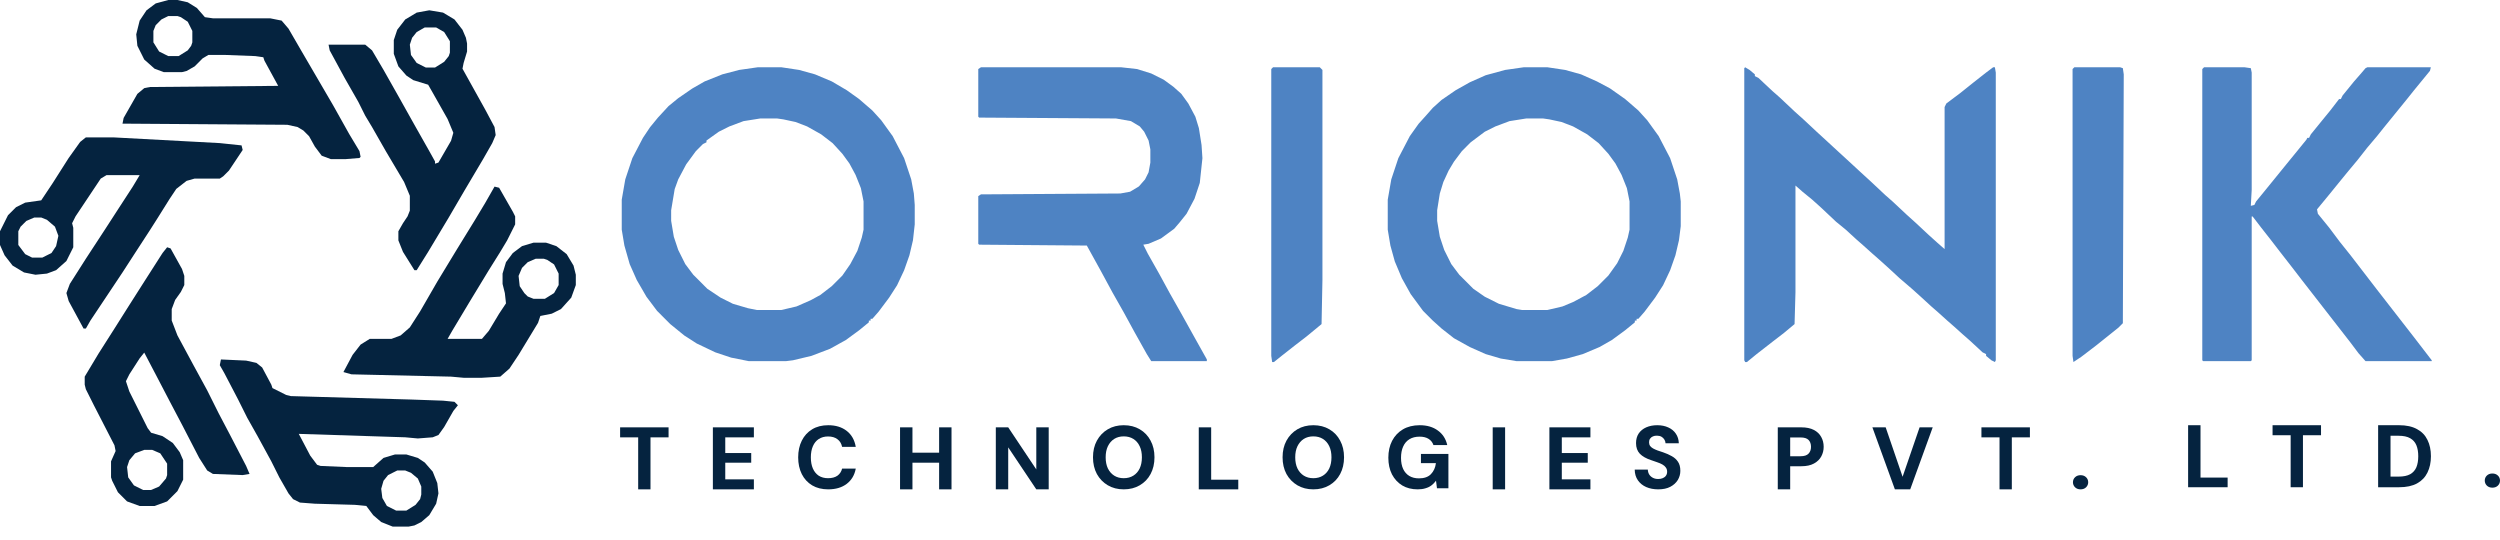 <svg width="162" height="35" viewBox="0 0 162 35" fill="none" xmlns="http://www.w3.org/2000/svg">
<path d="M49.096 4.36H50.64L51.783 4.532L52.813 4.818L53.899 5.275L54.871 5.847L55.672 6.419L56.53 7.162L57.102 7.791L57.845 8.821L58.588 10.25L59.046 11.623L59.217 12.538L59.275 13.281V14.539L59.16 15.569L58.931 16.541L58.588 17.513L58.131 18.485L57.616 19.286L56.93 20.201L56.53 20.658H56.415V20.773H56.301V20.887L55.672 21.402L54.814 22.031L53.785 22.602L52.584 23.06L51.383 23.346L50.925 23.403H48.524L47.38 23.174L46.351 22.831L45.15 22.259L44.349 21.745L43.434 21.001L42.577 20.143L41.89 19.229L41.261 18.142L40.804 17.113L40.461 15.912L40.289 14.882V12.938L40.518 11.623L40.975 10.25L41.661 8.935L42.119 8.249L42.634 7.62L43.32 6.877L43.949 6.362L44.864 5.733L45.664 5.275L46.808 4.818L47.895 4.532L49.096 4.36ZM49.267 7.677L48.181 7.849L47.266 8.192L46.579 8.535L45.779 9.107V9.221L45.55 9.335L45.093 9.793L44.464 10.651L43.949 11.623L43.72 12.252L43.491 13.624V14.311L43.663 15.34L43.949 16.198L44.406 17.113L44.921 17.799L45.836 18.714L46.694 19.286L47.494 19.686L48.467 19.972L49.038 20.086H50.64L51.612 19.858L52.527 19.457L53.156 19.114L53.899 18.542L54.585 17.856L55.1 17.113L55.557 16.255L55.843 15.397L55.958 14.882V13.053L55.786 12.195L55.443 11.337L55.043 10.594L54.585 9.965L53.956 9.278L53.213 8.706L52.298 8.192L51.555 7.906L50.754 7.734L50.354 7.677H49.267Z" fill="#4E83C3"/>
<path d="M98.733 4.36H100.277L101.42 4.532L102.45 4.818L103.479 5.275L104.337 5.733L105.309 6.419L106.167 7.162L106.738 7.791L107.482 8.821L108.225 10.25L108.683 11.623L108.854 12.538L108.912 13.053V14.654L108.797 15.569L108.568 16.541L108.225 17.513L107.768 18.485L107.253 19.286L106.567 20.201L106.167 20.658H106.052V20.773H105.938V20.887L105.309 21.402L104.451 22.031L103.65 22.488L102.564 22.946L101.535 23.232L100.562 23.403H98.275L97.246 23.232L96.274 22.946L95.244 22.488L94.215 21.916L93.414 21.287L92.843 20.773L92.213 20.143L91.413 19.057L90.841 18.028L90.383 16.941L90.098 15.912L89.926 14.882V12.938L90.155 11.623L90.612 10.25L91.356 8.821L91.927 8.02L92.442 7.448L92.843 6.991L93.414 6.476L94.329 5.847L95.244 5.332L96.274 4.875L97.532 4.532L98.733 4.36ZM98.904 7.677L97.818 7.849L96.903 8.192L96.216 8.535L95.301 9.221L94.73 9.793L94.215 10.479L93.872 11.051L93.529 11.794L93.3 12.538L93.128 13.624V14.311L93.3 15.34L93.586 16.198L94.043 17.113L94.558 17.799L95.473 18.714L96.216 19.229L97.131 19.686L98.275 20.029L98.618 20.086H100.277L101.249 19.858L101.935 19.572L102.793 19.114L103.536 18.542L104.222 17.856L104.794 17.055L105.194 16.255L105.48 15.397L105.595 14.882V13.053L105.423 12.195L105.08 11.337L104.68 10.594L104.222 9.965L103.593 9.278L102.85 8.706L101.935 8.192L101.192 7.906L100.391 7.734L99.991 7.677H98.904Z" fill="#4E83C3"/>
<path d="M113.086 4.36L113.372 4.532L113.715 4.818V4.932L113.944 5.047L114.859 5.904L115.316 6.305L116.288 7.22L116.86 7.734L117.718 8.535L118.404 9.164L119.148 9.85L119.834 10.479L120.577 11.165L121.263 11.794L122.178 12.652L122.636 13.053L123.551 13.91L124.123 14.425L124.981 15.226L125.552 15.74L126.01 16.14V6.934L126.124 6.705L127.039 6.019L127.897 5.332L128.698 4.703L129.155 4.36H129.269L129.327 4.703V23.346L129.269 23.46L129.041 23.346L128.698 23.06V22.946L128.469 22.831L127.668 22.088L127.211 21.688L126.639 21.173L126.181 20.773L125.61 20.258L125.152 19.858L124.466 19.229L123.894 18.714L123.093 18.028L122.35 17.341L121.778 16.827L121.321 16.426L120.749 15.912L120.291 15.511L119.605 14.882L118.976 14.368L118.004 13.453L117.432 12.938L116.803 12.424L116.346 12.023V18.943L116.288 21.001L115.602 21.573L114.859 22.145L113.829 22.946L113.2 23.46H113.086L113.029 23.346V4.418L113.086 4.36Z" fill="#4E83C3"/>
<path d="M142.822 4.36H145.453L145.853 4.418L145.91 4.703V12.309L145.853 13.338L146.082 13.281L146.196 13.053L146.711 12.424L148.198 10.594L148.712 9.965L149.456 9.05L149.513 8.935H149.627L149.742 8.706L150.485 7.791L151 7.162L151.572 6.419H151.686L151.8 6.19L152.544 5.275L152.944 4.818L153.287 4.418L153.402 4.36H157.519L157.462 4.589L156.432 5.847L155.975 6.419L154.488 8.249L154.031 8.821L153.402 9.564L152.773 10.365L152.201 11.051L151.686 11.68L150.943 12.595L150.142 13.567L150.199 13.853L150.943 14.768L151.629 15.683L152.315 16.541L154.031 18.771L156.432 21.859L157.576 23.346V23.403H153.287L152.83 22.888L152.315 22.202L149.113 18.085L148.541 17.341L147.74 16.312L147.168 15.569L146.539 14.768L145.968 14.025H145.91V23.346L145.853 23.403H142.765L142.708 23.346V4.475L142.822 4.36Z" fill="#4E83C3"/>
<path d="M63.564 4.36H72.656L73.685 4.475L74.6 4.761L75.401 5.161L76.03 5.618L76.545 6.076L77.002 6.705L77.46 7.563L77.688 8.306L77.86 9.393L77.917 10.25L77.746 11.852L77.403 12.881L76.888 13.853L76.43 14.425L76.087 14.825L75.229 15.454L74.429 15.797L74.086 15.855L74.372 16.426L75.115 17.742L75.801 19L76.545 20.315L77.403 21.859L78.203 23.289V23.403H74.6L74.314 22.946L73.514 21.516L72.828 20.258L72.084 18.943L71.341 17.57L70.426 15.912L63.449 15.855L63.392 15.797V12.709L63.564 12.595L72.599 12.538L73.228 12.424L73.8 12.08L74.2 11.623L74.429 11.165L74.543 10.536V9.679L74.429 9.107L74.143 8.535L73.857 8.192L73.285 7.849L72.313 7.677L63.449 7.62L63.392 7.563V4.475L63.564 4.36Z" fill="#4E83C3"/>
<path d="M82.492 4.36H85.523L85.694 4.532V18.142L85.637 21.001L84.665 21.802L83.922 22.374L83.121 23.003L82.549 23.46H82.435L82.378 23.06V4.475L82.492 4.36Z" fill="#4E83C3"/>
<path d="M134.416 4.36H137.39L137.561 4.418L137.619 4.818L137.561 20.944L137.275 21.23L135.846 22.374L134.874 23.117L134.359 23.46L134.302 23.06V4.475L134.416 4.36Z" fill="#4E83C3"/>
<path d="M5.564 8.902H7.344L14.243 9.273L15.652 9.421L15.726 9.718L14.836 11.053L14.465 11.424L14.243 11.572H12.611L12.091 11.72L11.424 12.24L10.979 12.907L10.237 14.094L9.718 14.91L8.753 16.394L7.937 17.655L5.86 20.771L5.564 21.29H5.415L4.451 19.509L4.303 18.99L4.525 18.397L5.564 16.765L6.825 14.836L7.641 13.575L8.605 12.091L9.05 11.35H6.899L6.528 11.572L4.896 14.02L4.673 14.465L4.748 14.762V16.023L4.303 16.913L3.635 17.507L3.041 17.729L2.3 17.803L1.558 17.655L0.816 17.21L0.297 16.542L0 15.875V14.985L0.519 13.946L1.039 13.427L1.632 13.13L2.671 12.982L3.412 11.869L4.451 10.237L5.193 9.198L5.564 8.902ZM2.225 14.094L1.706 14.317L1.335 14.688L1.187 14.985V15.875L1.632 16.468L2.077 16.691H2.745L3.338 16.394L3.635 15.949L3.783 15.281L3.561 14.688L3.041 14.243L2.671 14.094H2.225Z" fill="#05233F"/>
<path d="M10.83 16.023L11.053 16.097L11.795 17.433L11.943 17.878V18.471L11.72 18.916L11.35 19.436L11.127 20.029V20.771L11.498 21.735L12.537 23.664L13.427 25.296L14.168 26.779L14.91 28.189L15.949 30.192L16.171 30.711L15.726 30.785L13.798 30.711L13.427 30.488L12.907 29.672L11.795 27.521L11.053 26.112L10.163 24.406L9.347 22.848L9.05 23.219L8.382 24.257L8.16 24.702L8.382 25.37L9.569 27.744L9.792 28.041L10.534 28.263L11.201 28.708L11.646 29.302L11.869 29.821V31.082L11.498 31.824L10.83 32.491L10.014 32.788H9.05L8.234 32.491L7.641 31.898L7.27 31.156L7.195 30.934V29.895L7.492 29.227L7.418 28.857L6.083 26.26L5.563 25.222L5.489 24.925V24.406L6.379 22.922L7.418 21.29L8.308 19.881L9.347 18.249L10.534 16.394L10.83 16.023ZM9.347 29.153L8.753 29.376L8.382 29.821L8.234 30.266L8.308 30.934L8.679 31.453L9.273 31.75H9.792L10.311 31.527L10.756 31.008L10.83 30.785V30.043L10.385 29.376L9.866 29.153H9.347Z" fill="#05233F"/>
<path d="M27.818 0.667L28.708 0.816L29.45 1.261L29.969 1.929L30.192 2.448L30.266 2.819V3.338L30.043 4.08L29.969 4.451L31.453 7.121L32.046 8.234L32.12 8.753L31.898 9.273L31.305 10.311L30.118 12.314L29.079 14.094L27.744 16.32L27.002 17.507H26.854L26.112 16.32L25.815 15.578V14.985L26.112 14.465L26.409 14.02L26.557 13.649V12.685L26.186 11.795L24.999 9.792L24.109 8.234L23.664 7.492L23.219 6.602L22.329 5.044L21.364 3.264L21.29 2.893H23.664L24.109 3.264L24.851 4.525L25.815 6.231L26.854 8.086L27.818 9.792L28.189 10.459V10.608L28.411 10.534L29.227 9.124L29.376 8.605L29.005 7.715L28.041 6.009L27.744 5.489L26.779 5.193L26.334 4.896L25.815 4.302L25.518 3.486V2.596L25.741 1.929L26.26 1.261L27.002 0.816L27.818 0.667ZM27.521 1.78L27.002 2.077L26.705 2.448L26.557 2.893L26.631 3.561L27.002 4.08L27.595 4.377H28.189L28.782 4.006L29.079 3.635L29.153 3.412V2.67L28.782 2.077L28.263 1.78H27.521Z" fill="#05233F"/>
<path d="M10.905 0H11.498L12.166 0.148L12.759 0.519L13.278 1.113L13.798 1.187H17.507L18.249 1.335L18.694 1.855L19.51 3.264L21.587 6.825L22.625 8.679L23.293 9.792L23.367 10.163L23.293 10.237L22.403 10.311H21.439L20.845 10.089L20.4 9.495L20.029 8.828L19.658 8.457L19.287 8.234L18.62 8.086L7.938 8.012L8.012 7.641L8.902 6.083L9.347 5.712L9.718 5.638L18.026 5.564L17.136 3.932L17.062 3.709L16.543 3.635L14.614 3.561H13.501L13.13 3.783L12.611 4.303L12.092 4.599L11.795 4.673H10.608L10.015 4.451L9.347 3.857L8.902 2.967L8.828 2.225L9.05 1.335L9.495 0.668L10.089 0.223L10.905 0ZM10.905 1.039L10.46 1.261L10.089 1.632L9.94 2.003V2.745L10.311 3.338L10.905 3.635H11.572L12.166 3.264L12.388 2.967L12.463 2.745V2.003L12.166 1.409L11.721 1.113L11.498 1.039H10.905Z" fill="#05233F"/>
<path d="M14.317 23.293L15.949 23.367L16.616 23.515L16.987 23.812L17.581 24.925L17.655 25.148L18.545 25.593L18.842 25.667L26.631 25.889L28.708 25.963L29.45 26.038L29.672 26.26L29.376 26.631L28.782 27.67L28.411 28.189L28.04 28.337L27.076 28.412L26.26 28.337L19.361 28.115L20.103 29.524L20.548 30.118L20.771 30.192L22.477 30.266H24.183L24.851 29.673L25.592 29.45H26.334L27.076 29.673L27.521 29.969L28.04 30.563L28.337 31.305L28.411 31.972L28.263 32.64L27.818 33.382L27.299 33.827L26.854 34.049L26.483 34.123H25.444L24.702 33.827L24.183 33.382L23.738 32.788L22.996 32.714L20.4 32.64L19.435 32.566L18.99 32.343L18.694 31.972L18.1 30.934L17.581 29.895L16.691 28.263L16.023 27.076L15.43 25.889L14.539 24.183L14.243 23.664L14.317 23.293ZM25.741 30.488L25.147 30.785L24.851 31.156L24.702 31.675L24.776 32.269L25.073 32.788L25.667 33.085H26.334L26.928 32.714L27.224 32.343L27.299 32.046V31.527L27.076 31.008L26.631 30.637L26.26 30.488H25.741Z" fill="#05233F"/>
<path d="M32.046 12.092L32.343 12.166L33.233 13.723L33.382 14.02V14.54L32.862 15.578L32.417 16.32L31.675 17.507L30.414 19.584L29.302 21.438L29.005 21.958H31.23L31.675 21.438L32.343 20.326L32.788 19.658L32.714 18.99L32.566 18.397V17.729L32.788 16.988L33.233 16.394L33.827 15.949L34.569 15.726H35.385L36.052 15.949L36.72 16.468L37.165 17.21L37.313 17.803V18.471L37.017 19.287L36.349 20.029L35.755 20.326L35.014 20.474L34.865 20.919L33.604 22.996L33.011 23.886L32.417 24.406L31.23 24.48H30.043L29.227 24.406L22.774 24.257L22.254 24.109L22.848 22.996L23.367 22.329L23.961 21.958H25.37L25.963 21.735L26.557 21.216L27.224 20.177L28.337 18.249L29.598 16.172L30.785 14.243L31.453 13.13L32.046 12.092ZM34.717 16.765L34.198 16.988L33.827 17.358L33.604 17.878L33.678 18.545L33.975 18.99L34.198 19.213L34.569 19.361H35.31L35.904 18.99L36.2 18.471V17.729L35.904 17.136L35.459 16.839L35.236 16.765H34.717Z" fill="#05233F"/>
<path d="M41.354 31.71V28.341H40.183V27.692H43.323V28.341H42.152V31.71H41.354Z" fill="#05233F"/>
<path d="M46.194 31.71V27.692H48.851V28.341H46.997V29.357H48.679V29.983H46.997V31.062H48.851V31.71H46.194Z" fill="#05233F"/>
<path d="M53.668 31.71C53.266 31.71 52.919 31.624 52.629 31.452C52.338 31.276 52.114 31.033 51.957 30.723C51.8 30.409 51.722 30.047 51.722 29.638C51.722 29.229 51.8 28.867 51.957 28.553C52.114 28.239 52.338 27.994 52.629 27.818C52.919 27.642 53.266 27.554 53.668 27.554C54.154 27.554 54.554 27.677 54.867 27.922C55.181 28.166 55.377 28.511 55.453 28.955H54.569C54.523 28.741 54.422 28.576 54.265 28.461C54.112 28.343 53.909 28.283 53.656 28.283C53.423 28.283 53.222 28.339 53.053 28.45C52.889 28.557 52.763 28.712 52.675 28.915C52.587 29.117 52.543 29.359 52.543 29.638C52.543 29.917 52.587 30.159 52.675 30.361C52.763 30.56 52.889 30.715 53.053 30.826C53.222 30.933 53.423 30.987 53.656 30.987C53.909 30.987 54.112 30.933 54.265 30.826C54.418 30.715 54.519 30.562 54.569 30.367H55.453C55.377 30.784 55.181 31.113 54.867 31.354C54.554 31.592 54.154 31.71 53.668 31.71Z" fill="#05233F"/>
<path d="M60.855 31.71V27.692H61.658V31.71H60.855ZM58.323 31.71V27.692H59.127V31.71H58.323ZM59.024 29.983V29.334H60.987V29.983H59.024Z" fill="#05233F"/>
<path d="M64.529 31.71V27.692H65.332L67.152 30.419V27.692H67.956V31.71H67.152L65.332 28.989V31.71H64.529Z" fill="#05233F"/>
<path d="M72.818 31.71C72.428 31.71 72.083 31.622 71.785 31.446C71.486 31.27 71.251 31.027 71.079 30.717C70.91 30.403 70.826 30.042 70.826 29.632C70.826 29.223 70.91 28.863 71.079 28.553C71.251 28.239 71.486 27.994 71.785 27.818C72.083 27.642 72.428 27.554 72.818 27.554C73.212 27.554 73.559 27.642 73.857 27.818C74.159 27.994 74.393 28.239 74.558 28.553C74.726 28.863 74.81 29.223 74.81 29.632C74.81 30.042 74.726 30.403 74.558 30.717C74.393 31.027 74.159 31.27 73.857 31.446C73.559 31.622 73.212 31.71 72.818 31.71ZM72.818 30.987C73.059 30.987 73.268 30.931 73.444 30.82C73.62 30.71 73.756 30.555 73.851 30.356C73.947 30.153 73.995 29.912 73.995 29.632C73.995 29.353 73.947 29.114 73.851 28.915C73.756 28.712 73.62 28.555 73.444 28.444C73.268 28.333 73.059 28.277 72.818 28.277C72.581 28.277 72.374 28.333 72.198 28.444C72.026 28.555 71.89 28.712 71.791 28.915C71.695 29.114 71.647 29.353 71.647 29.632C71.647 29.912 71.695 30.153 71.791 30.356C71.89 30.555 72.026 30.71 72.198 30.82C72.374 30.931 72.581 30.987 72.818 30.987Z" fill="#05233F"/>
<path d="M77.68 31.71V27.692H78.484V31.085H80.24V31.71H77.68Z" fill="#05233F"/>
<path d="M85.103 31.71C84.712 31.71 84.368 31.622 84.069 31.446C83.771 31.27 83.535 31.027 83.363 30.717C83.195 30.403 83.111 30.042 83.111 29.632C83.111 29.223 83.195 28.863 83.363 28.553C83.535 28.239 83.771 27.994 84.069 27.818C84.368 27.642 84.712 27.554 85.103 27.554C85.497 27.554 85.843 27.642 86.142 27.818C86.444 27.994 86.677 28.239 86.842 28.553C87.01 28.863 87.094 29.223 87.094 29.632C87.094 30.042 87.01 30.403 86.842 30.717C86.677 31.027 86.444 31.27 86.142 31.446C85.843 31.622 85.497 31.71 85.103 31.71ZM85.103 30.987C85.344 30.987 85.552 30.931 85.728 30.82C85.904 30.71 86.04 30.555 86.136 30.356C86.231 30.153 86.279 29.912 86.279 29.632C86.279 29.353 86.231 29.114 86.136 28.915C86.04 28.712 85.904 28.555 85.728 28.444C85.552 28.333 85.344 28.277 85.103 28.277C84.865 28.277 84.659 28.333 84.483 28.444C84.31 28.555 84.174 28.712 84.075 28.915C83.979 29.114 83.931 29.353 83.931 29.632C83.931 29.912 83.979 30.153 84.075 30.356C84.174 30.555 84.31 30.71 84.483 30.82C84.659 30.931 84.865 30.987 85.103 30.987Z" fill="#05233F"/>
<path d="M91.865 31.71C91.482 31.71 91.149 31.626 90.866 31.458C90.583 31.285 90.361 31.046 90.2 30.74C90.043 30.43 89.965 30.07 89.965 29.661C89.965 29.248 90.045 28.884 90.206 28.57C90.371 28.253 90.604 28.004 90.906 27.824C91.212 27.644 91.576 27.554 91.997 27.554C92.472 27.554 92.864 27.669 93.174 27.899C93.488 28.124 93.69 28.438 93.782 28.84H92.887C92.829 28.668 92.724 28.534 92.571 28.438C92.422 28.343 92.228 28.295 91.991 28.295C91.731 28.295 91.511 28.35 91.331 28.461C91.151 28.572 91.015 28.731 90.924 28.938C90.832 29.14 90.786 29.384 90.786 29.667C90.786 29.95 90.832 30.191 90.924 30.39C91.019 30.589 91.153 30.74 91.325 30.843C91.501 30.947 91.708 30.998 91.945 30.998C92.29 30.998 92.55 30.907 92.726 30.723C92.906 30.535 93.013 30.298 93.047 30.011H92.077V29.414H93.857V31.641H93.116L93.053 31.148C92.969 31.266 92.871 31.368 92.76 31.452C92.65 31.536 92.519 31.599 92.37 31.641C92.225 31.687 92.056 31.71 91.865 31.71Z" fill="#05233F"/>
<path d="M96.727 31.71V27.692H97.531V31.71H96.727Z" fill="#05233F"/>
<path d="M100.401 31.71V27.692H103.059V28.341H101.205V29.357H102.887V29.983H101.205V31.062H103.059V31.71H100.401Z" fill="#05233F"/>
<path d="M107.456 31.71C107.165 31.71 106.905 31.661 106.675 31.561C106.45 31.462 106.27 31.316 106.136 31.125C106.002 30.933 105.933 30.702 105.929 30.43H106.779C106.783 30.545 106.811 30.648 106.865 30.74C106.922 30.832 107.001 30.905 107.1 30.958C107.2 31.012 107.316 31.039 107.45 31.039C107.569 31.039 107.67 31.02 107.755 30.981C107.843 30.943 107.91 30.889 107.956 30.82C108.005 30.752 108.03 30.668 108.03 30.568C108.03 30.461 108.002 30.369 107.944 30.292C107.891 30.216 107.816 30.151 107.72 30.097C107.625 30.044 107.514 29.996 107.387 29.954C107.265 29.908 107.133 29.862 106.991 29.816C106.674 29.713 106.431 29.575 106.262 29.403C106.098 29.23 106.015 29.001 106.015 28.714C106.015 28.469 106.073 28.26 106.188 28.088C106.306 27.916 106.469 27.784 106.675 27.692C106.886 27.6 107.123 27.554 107.387 27.554C107.659 27.554 107.898 27.602 108.105 27.698C108.312 27.79 108.474 27.924 108.593 28.099C108.715 28.276 108.78 28.484 108.788 28.725H107.927C107.923 28.637 107.898 28.557 107.852 28.484C107.806 28.408 107.743 28.346 107.663 28.3C107.582 28.255 107.487 28.232 107.376 28.232C107.28 28.228 107.192 28.243 107.112 28.277C107.035 28.308 106.974 28.356 106.928 28.421C106.882 28.482 106.859 28.561 106.859 28.656C106.859 28.752 106.882 28.832 106.928 28.898C106.974 28.959 107.037 29.012 107.117 29.058C107.202 29.104 107.299 29.148 107.41 29.19C107.521 29.229 107.642 29.269 107.772 29.311C107.975 29.38 108.16 29.462 108.329 29.558C108.497 29.649 108.631 29.77 108.731 29.919C108.834 30.069 108.886 30.266 108.886 30.511C108.886 30.725 108.83 30.924 108.719 31.108C108.608 31.287 108.447 31.433 108.237 31.544C108.026 31.655 107.766 31.71 107.456 31.71Z" fill="#05233F"/>
<path d="M115.2 31.71V27.692H116.727C117.052 27.692 117.322 27.748 117.536 27.859C117.751 27.97 117.909 28.121 118.013 28.312C118.12 28.5 118.174 28.714 118.174 28.955C118.174 29.177 118.122 29.384 118.019 29.575C117.919 29.762 117.762 29.916 117.548 30.034C117.334 30.153 117.06 30.212 116.727 30.212H116.004V31.71H115.2ZM116.004 29.564H116.675C116.916 29.564 117.089 29.508 117.192 29.397C117.299 29.286 117.353 29.139 117.353 28.955C117.353 28.764 117.299 28.614 117.192 28.507C117.089 28.4 116.916 28.347 116.675 28.347H116.004V29.564Z" fill="#05233F"/>
<path d="M122.789 31.71L121.331 27.692H122.192L123.288 30.895L124.39 27.692H125.24L123.782 31.71H122.789Z" fill="#05233F"/>
<path d="M129.569 31.71V28.341H128.397V27.692H131.538V28.341H130.366V31.71H129.569Z" fill="#05233F"/>
<path d="M134.821 31.71C134.676 31.71 134.557 31.666 134.465 31.578C134.373 31.487 134.327 31.378 134.327 31.251C134.327 31.121 134.373 31.012 134.465 30.924C134.557 30.836 134.676 30.792 134.821 30.792C134.966 30.792 135.085 30.836 135.177 30.924C135.269 31.012 135.315 31.121 135.315 31.251C135.315 31.378 135.269 31.487 135.177 31.578C135.085 31.666 134.966 31.71 134.821 31.71Z" fill="#05233F"/>
<path d="M161.506 31.601C161.361 31.601 161.242 31.557 161.15 31.469C161.059 31.378 161.013 31.268 161.013 31.142C161.013 31.012 161.059 30.903 161.15 30.815C161.242 30.727 161.361 30.683 161.506 30.683C161.652 30.683 161.77 30.727 161.862 30.815C161.954 30.903 162 31.012 162 31.142C162 31.268 161.954 31.378 161.862 31.469C161.77 31.557 161.652 31.601 161.506 31.601Z" fill="#05233F"/>
<path d="M154.103 31.573V27.554H155.469C155.932 27.554 156.317 27.638 156.623 27.807C156.929 27.971 157.155 28.205 157.3 28.507C157.449 28.806 157.524 29.158 157.524 29.563C157.524 29.965 157.449 30.317 157.3 30.62C157.155 30.922 156.929 31.157 156.623 31.326C156.321 31.49 155.934 31.573 155.463 31.573H154.103ZM154.906 30.884H155.423C155.745 30.884 155.997 30.832 156.181 30.729C156.368 30.622 156.502 30.47 156.583 30.275C156.663 30.076 156.703 29.839 156.703 29.563C156.703 29.288 156.663 29.052 156.583 28.857C156.502 28.658 156.368 28.505 156.181 28.398C155.997 28.291 155.745 28.237 155.423 28.237H154.906V30.884Z" fill="#05233F"/>
<path d="M148.434 31.573V28.203H147.262V27.554H150.402V28.203H149.231V31.573H148.434Z" fill="#05233F"/>
<path d="M141.79 31.573V27.554H142.593V30.947H144.35V31.573H141.79Z" fill="#05233F"/>
</svg>
